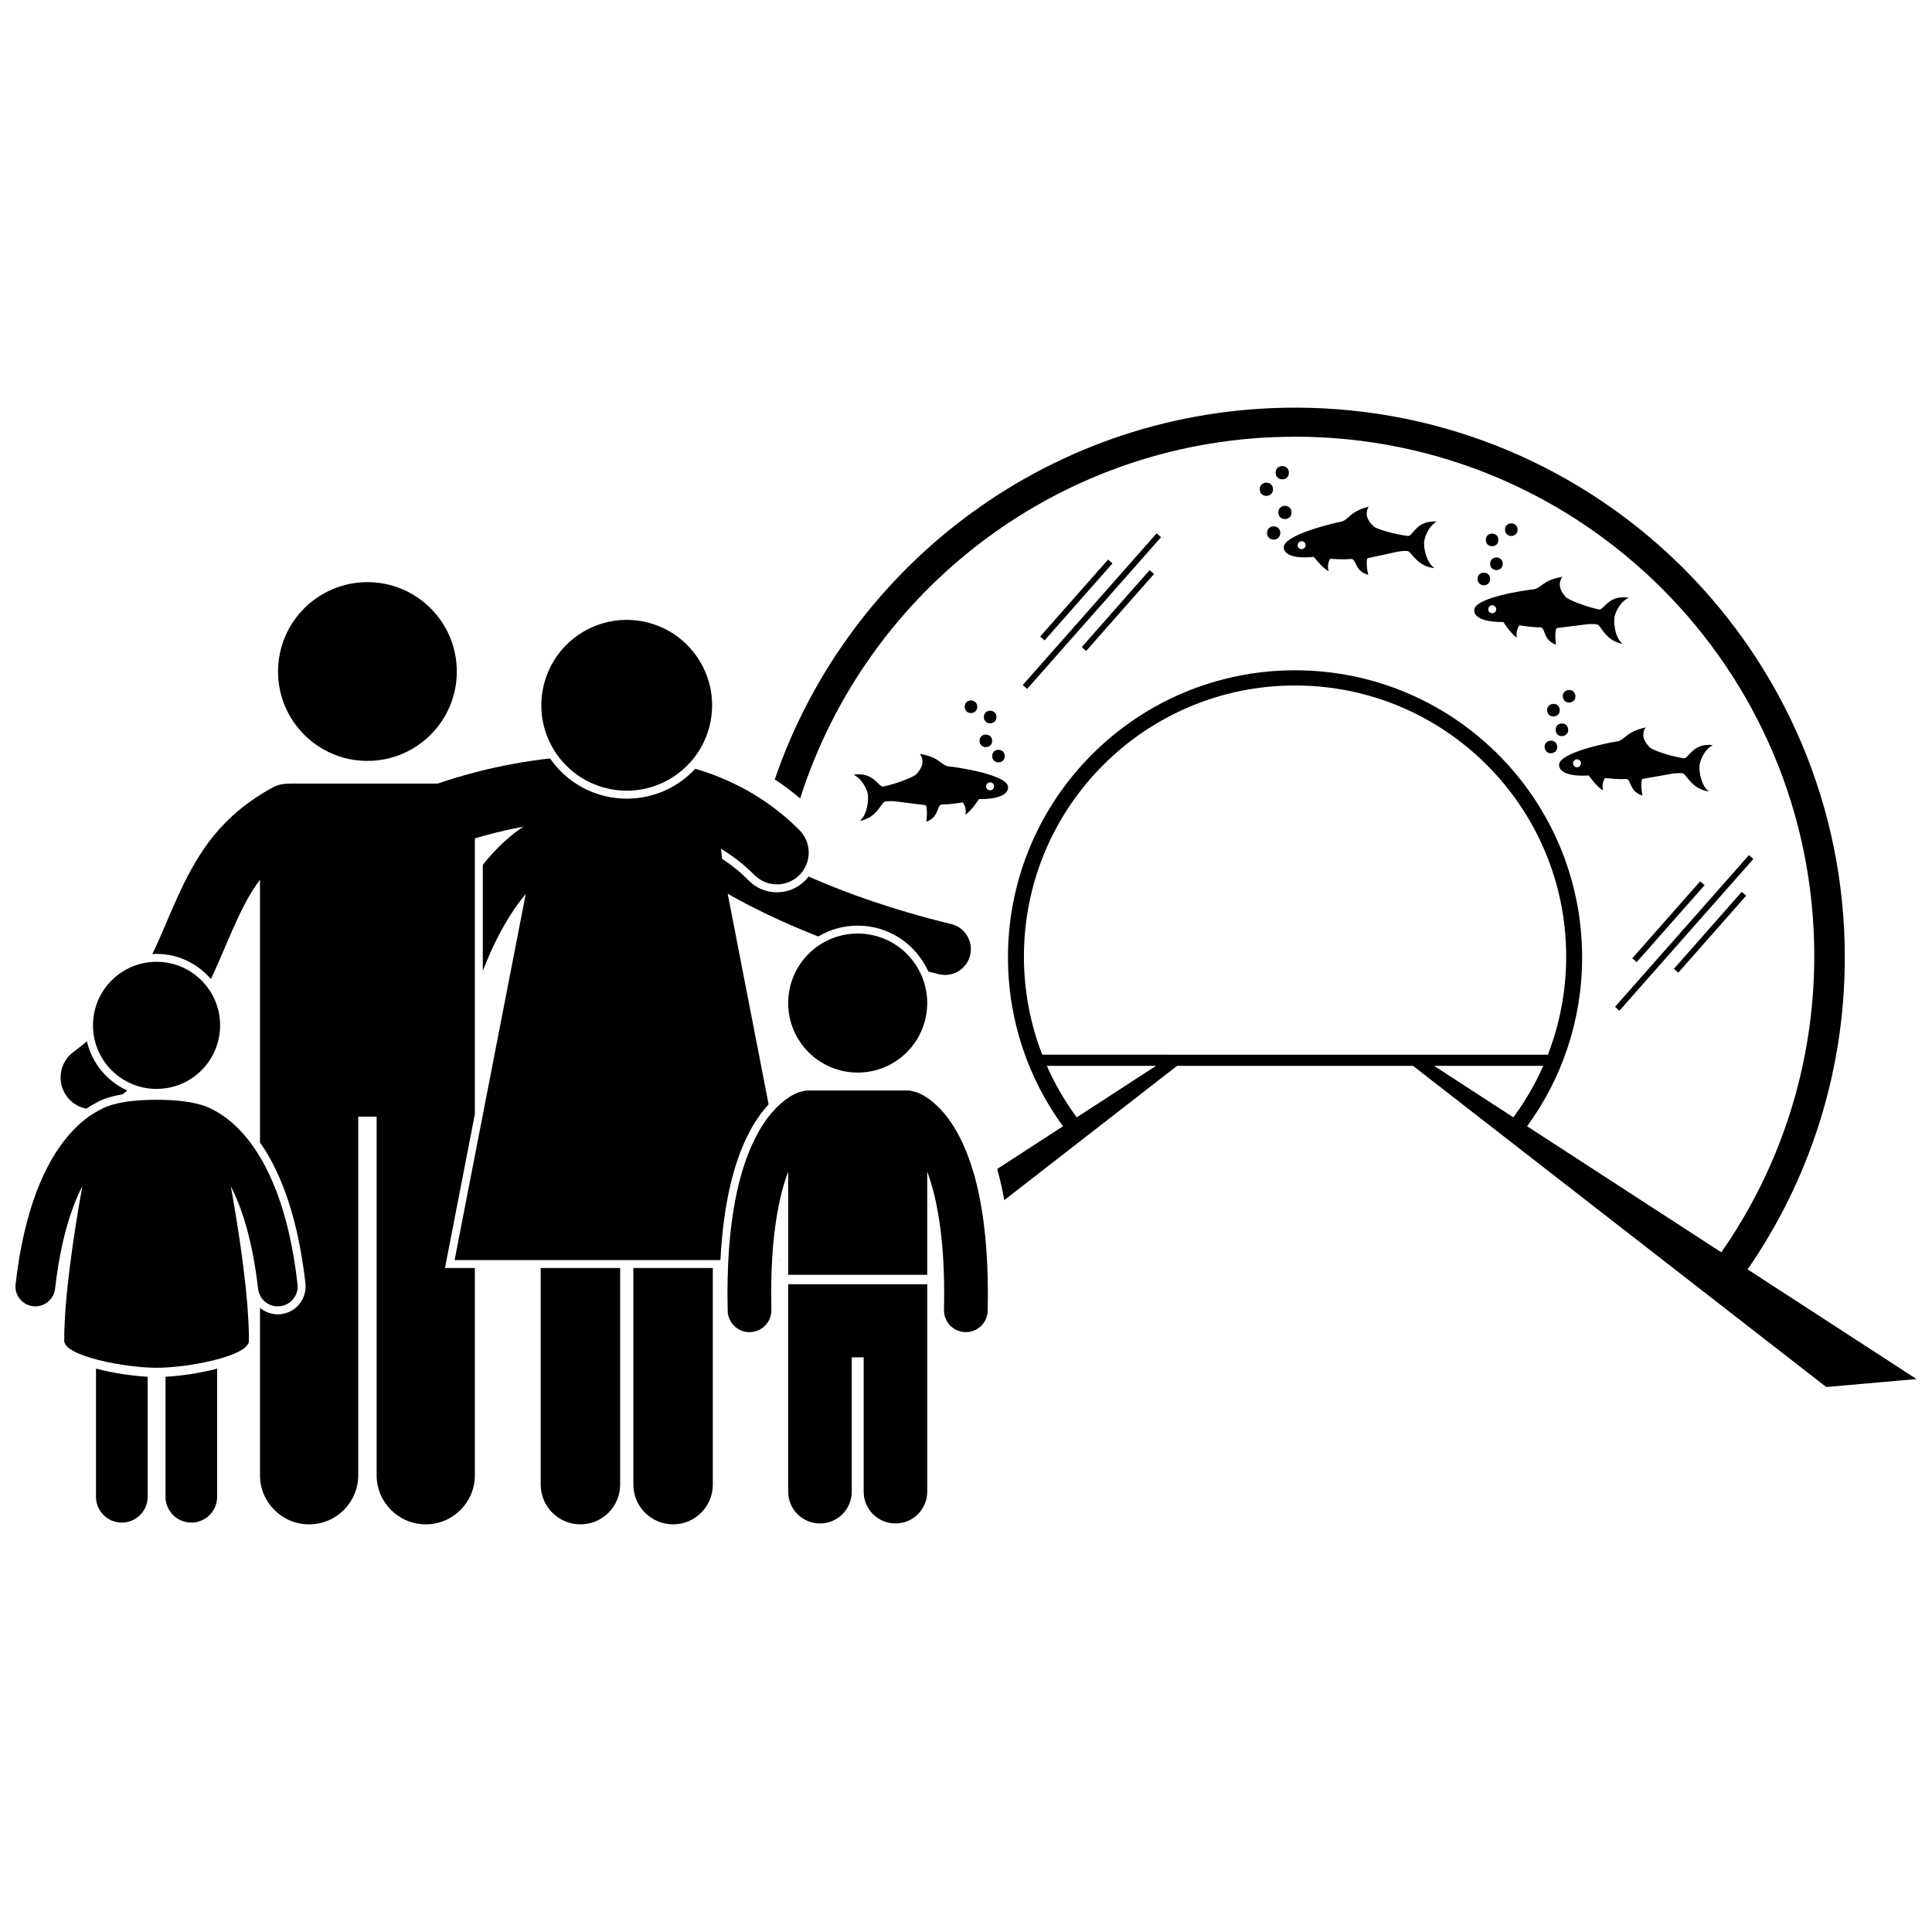 <?xml version="1.0" encoding="UTF-8"?>
<!-- Uploaded to: SVG Repo, www.svgrepo.com, Generator: SVG Repo Mixer Tools -->
<svg width="800px" height="800px" version="1.1" viewBox="144 144 512 512" xmlns="http://www.w3.org/2000/svg">
 <defs>
  <clipPath id="b">
   <path d="m349 252h302.9v260h-302.9z"/>
  </clipPath>
  <clipPath id="a">
   <path d="m148.09 435h74.906v72h-74.906z"/>
  </clipPath>
 </defs>
 <g clip-path="url(#b)">
  <path d="m487.2 259.73c75.996 0 137.6 61.605 137.6 137.6 0 29.207-9.117 56.277-24.633 78.551l-51.465-33.41c9.16-12.562 14.578-28.023 14.578-44.758 0-42.016-34.062-76.078-76.078-76.078s-76.078 34.059-76.078 76.078c0 16.734 5.418 32.199 14.578 44.762l-17.43 11.312c0.727 2.594 1.352 5.352 1.871 8.27l45.789-35.59h62.539l109.5 85.105 23.934-2.106-44.77-29.062c16.23-23.492 25.758-51.973 25.758-82.691 0-80.457-65.227-145.68-145.69-145.68-63.949 0-118.27 41.211-137.88 98.52 2.352 1.543 4.594 3.227 6.731 5.043 17.676-55.586 69.707-95.859 131.14-95.859zm0 65.93c39.684 0 71.855 32.172 71.855 71.855 0 9.168-1.727 17.93-4.856 25.992l-133.99-0.004c-3.129-8.062-4.856-16.824-4.856-25.992-0.004-39.684 32.168-71.852 71.848-71.852zm-57.855 114.45c-3.113-4.219-5.777-8.789-7.918-13.645h28.93zm123.63-13.645c-2.141 4.852-4.805 9.422-7.914 13.641l-21.016-13.641z"/>
 </g>
 <path d="m587.59 400.75 17.992-20.402 1.164 1.027-17.992 20.402z"/>
 <path d="m576.57 397.95 17.996-20.391 1.164 1.027-17.996 20.391z"/>
 <path d="m572 410.82 35.488-40.203 1.164 1.027-35.488 40.203z"/>
 <path d="m430.67 315.49 17.992-20.402 1.164 1.027-17.992 20.402z"/>
 <path d="m419.66 312.69 17.988-20.398 1.164 1.027-17.988 20.398z"/>
 <path d="m415.04 325.54 35.484-40.203 1.164 1.027-35.484 40.203z"/>
 <path d="m484.21 289.12c0.238 3.301 7.25 2.559 7.953 2.449 0 0 2.309 3.012 3.945 3.805-0.562-1.914 0.402-3.289 0.402-3.289s3.641 0.27 5.379 0.051c1.734-0.219 0.898 3.18 4.711 4.203-0.512-2.219-0.5-4.008-0.203-4.398l8.023-1.746s1.461-0.25 2.551-0.176 2.41 4.098 7.211 4.539c-2.184-1.395-3.031-5.613-2.734-7.234 0.359-1.977 1.602-4.184 3.269-5.09-5.375-0.449-6.324 3.941-7.566 3.801-3.695-0.418-8.438-1.867-9.094-2.519-0.66-0.652-2.852-2.602-1.355-5.246-5.367 1.418-5.199 3.598-7.461 4.016-2.004 0.371-15.27 3.539-15.031 6.836zm4.731-1.684c0.582 0 1.051 0.469 1.051 1.051s-0.469 1.051-1.051 1.051c-0.582 0-1.051-0.469-1.051-1.051s0.469-1.051 1.051-1.051z"/>
 <path d="m483.29 285.24c0 2.34-3.512 2.34-3.512 0 0-2.34 3.512-2.34 3.512 0"/>
 <path d="m486.27 279.8c0 2.34-3.508 2.34-3.508 0 0-2.34 3.508-2.34 3.508 0"/>
 <path d="m481.36 273.66c0 2.34-3.512 2.34-3.512 0s3.512-2.34 3.512 0"/>
 <path d="m485.57 269.27c0 2.34-3.512 2.34-3.512 0 0-2.34 3.512-2.34 3.512 0"/>
 <path d="m572.46 340.49c-2.019 0.293-15.398 2.934-15.289 6.238 0.109 3.309 7.144 2.848 7.852 2.766 0 0 2.191 3.102 3.797 3.957-0.488-1.938 0.535-3.269 0.535-3.269s3.625 0.414 5.371 0.262c1.742-0.152 0.773 3.211 4.543 4.387-0.422-2.238-0.344-4.023-0.031-4.402l8.082-1.426s1.465-0.191 2.555-0.074c1.09 0.117 2.246 4.188 7.023 4.82-2.129-1.48-2.809-5.731-2.445-7.336 0.438-1.961 1.766-4.117 3.469-4.957-5.356-0.66-6.473 3.688-7.711 3.5-3.68-0.562-8.355-2.203-8.988-2.879-0.633-0.676-2.746-2.715-1.148-5.297-5.418 1.195-5.34 3.383-7.613 3.711zm-10.582 6.848c-0.578-0.023-1.031-0.512-1.008-1.094 0.023-0.582 0.512-1.035 1.094-1.012 0.582 0.023 1.035 0.512 1.012 1.094-0.023 0.582-0.516 1.035-1.098 1.012z"/>
 <path d="m559.56 337.11c0.395 2.188-2.887 2.777-3.277 0.59-0.395-2.188 2.883-2.777 3.277-0.59"/>
 <path d="m557.32 331.91c0.395 2.188-2.891 2.777-3.285 0.59-0.395-2.188 2.891-2.777 3.285-0.59"/>
 <path d="m561.47 328.22c0.395 2.191-2.887 2.781-3.281 0.594-0.395-2.188 2.887-2.781 3.281-0.594"/>
 <path d="m556.65 341.65c0.395 2.188-2.887 2.777-3.281 0.59-0.395-2.188 2.891-2.777 3.281-0.59"/>
 <path d="m542.39 308.82s2.035 3.203 3.594 4.141c-0.391-1.961 0.695-3.242 0.695-3.242s3.602 0.59 5.352 0.523c1.75-0.062 0.613 3.246 4.32 4.606-0.312-2.258-0.145-4.035 0.188-4.398l8.145-1.027s1.477-0.121 2.555 0.051c1.082 0.168 2.035 4.293 6.777 5.16-2.055-1.582-2.519-5.859-2.082-7.449 0.535-1.938 1.969-4.023 3.707-4.781-5.316-0.926-6.648 3.367-7.875 3.113-3.644-0.746-8.238-2.609-8.836-3.316-0.598-0.707-2.609-2.848-0.883-5.348-5.473 0.934-5.5 3.121-7.785 3.34-2.031 0.195-15.523 2.172-15.578 5.481-0.051 3.312 7 3.195 7.707 3.148zm-2.84-4.406c0.578 0.051 1.008 0.562 0.953 1.145-0.051 0.578-0.562 1.008-1.141 0.953-0.578-0.051-1.008-0.562-0.953-1.141 0.051-0.582 0.562-1.008 1.141-0.957z"/>
 <path d="m538.9 297.43c0 2.227-3.336 2.227-3.336 0 0-2.223 3.336-2.223 3.336 0"/>
 <path d="m542.24 293.4c0 2.227-3.336 2.227-3.336 0 0-2.223 3.336-2.223 3.336 0"/>
 <path d="m541.09 287.08c0 2.227-3.332 2.227-3.332 0 0-2.223 3.332-2.223 3.332 0"/>
 <path d="m546.18 284.36c0 2.227-3.336 2.227-3.336 0 0-2.223 3.336-2.223 3.336 0"/>
 <path d="m395.57 347.12c-2.289-0.219-2.316-2.406-7.785-3.34 1.723 2.5-0.285 4.641-0.883 5.348-0.598 0.707-5.191 2.57-8.836 3.316-1.227 0.25-2.559-4.039-7.875-3.113 1.738 0.754 3.176 2.844 3.707 4.781 0.441 1.59-0.027 5.867-2.082 7.449 4.742-0.863 5.699-4.988 6.777-5.156 1.082-0.172 2.555-0.051 2.555-0.051l8.145 1.027c0.328 0.363 0.5 2.141 0.188 4.398 3.707-1.359 2.57-4.668 4.32-4.606 1.75 0.066 5.352-0.523 5.352-0.523s1.082 1.281 0.695 3.242c1.559-0.938 3.594-4.141 3.594-4.141 0.711 0.047 7.758 0.16 7.703-3.148-0.051-3.312-13.543-5.289-15.574-5.484zm10.906 6.316c-0.578 0.051-1.09-0.375-1.141-0.953-0.055-0.582 0.375-1.09 0.953-1.145 0.578-0.051 1.09 0.375 1.141 0.957 0.051 0.578-0.375 1.09-0.953 1.141z"/>
 <path d="m410.27 344.37c0 2.223-3.332 2.223-3.332 0 0-2.223 3.332-2.223 3.332 0"/>
 <path d="m406.93 340.33c0 2.223-3.336 2.223-3.336 0 0-2.223 3.336-2.223 3.336 0"/>
 <path d="m408.07 334.02c0 2.223-3.336 2.223-3.336 0s3.336-2.223 3.336 0"/>
 <path d="m402.98 331.3c0 2.223-3.332 2.223-3.332 0 0-2.227 3.332-2.227 3.332 0"/>
 <path d="m287.29 537.44c0 5.812 4.715 10.527 10.527 10.527s10.527-4.715 10.527-10.527v-57.402h-21.055z"/>
 <path d="m311.85 537.44c0 5.812 4.715 10.527 10.527 10.527s10.527-4.715 10.527-10.527v-57.402h-21.055z"/>
 <path d="m176.49 434c0.414-0.336 0.82-0.672 1.227-1.012-5.336-2.414-9.352-7.219-10.684-13.047-1.125 0.953-2.309 1.902-3.578 2.848-3.734 2.769-4.516 8.047-1.742 11.781 1.309 1.762 3.172 2.852 5.168 3.238 1-0.672 1.922-1.207 2.703-1.602 1.328-0.773 3.488-1.633 6.906-2.207z"/>
 <path d="m199.89 403.45c1.445-3.047 2.707-5.988 3.883-8.758 2.359-5.523 4.484-10.391 7.023-14.484 0.336-0.543 0.68-1.074 1.031-1.59 0.348-0.508 0.707-1 1.074-1.484v69.617c6.164 8.797 10.215 21.332 12.043 37.352 0.457 4.039-2.453 7.699-6.488 8.16-0.281 0.031-0.562 0.047-0.844 0.047-1.785 0-3.43-0.645-4.711-1.719v44.363c0 7.191 5.828 13.016 13.016 13.016s13.016-5.824 13.016-13.016v-95.031h4.879v95.031c0 7.191 5.828 13.016 13.016 13.016s13.016-5.824 13.016-13.016v-54.918h-7.922l0.484-2.508 7.438-38.277v-73.074c3.199-0.953 7.637-2.125 12.836-3.109-2.875 1.93-6.086 4.641-9.348 8.457-0.461 0.535-0.922 1.102-1.383 1.68v28.105c3.723-9.637 7.773-16.105 11.375-20.402l-18.852 97.023h70.449c0.773-14.887 3.543-26.648 8.27-35.02 1.43-2.555 2.981-4.602 4.5-6.234l-10.848-55.828c6.094 3.465 14.059 7.43 24.012 11.328 3.062-1.816 6.621-2.879 10.434-2.879 8.344 0 15.523 5.012 18.73 12.172 0.934 0.238 1.859 0.473 2.812 0.703 3.676 0.895 7.375-1.359 8.266-5.031 0.891-3.676-1.363-7.375-5.035-8.266-15.488-3.758-27.992-8.266-37.781-12.586-0.301 0.395-0.617 0.777-0.98 1.137-1.984 1.957-4.613 3.043-7.398 3.043-2.836 0-5.496-1.109-7.488-3.125-2.168-2.191-4.519-4.109-7.078-5.777l-0.246-2.625c3.125 1.883 6.078 4.16 8.82 6.922 1.645 1.664 3.816 2.5 5.988 2.5 2.141 0 4.281-0.812 5.922-2.434 3.305-3.273 3.336-8.605 0.066-11.91-7.664-7.754-16.672-12.766-25.824-15.746-0.605-0.199-1.211-0.363-1.816-0.543-4.547 4.926-11.027 7.918-18.145 7.918-1.883 0-3.777-0.219-5.629-0.652-6.031-1.402-11.191-4.949-14.691-10.008-14.332 1.582-25.637 5.223-29.758 6.668l-38.988-0.004c-0.223 0-0.445 0.016-0.668 0.035-1.367-0.016-2.754 0.297-4.047 0.984-1.602 0.844-3.086 1.758-4.516 2.707-5.957 3.953-10.496 8.727-13.898 13.754-6.246 9.27-9.242 18.867-13.543 27.711 0.371-0.023 0.742-0.059 1.121-0.059 5.766 0 10.926 2.594 14.406 6.664z"/>
 <path d="m265.06 321.96c0 13.082-10.605 23.688-23.688 23.688-13.082 0-23.688-10.605-23.688-23.688 0-13.082 10.605-23.684 23.688-23.684 13.082 0 23.688 10.602 23.688 23.684"/>
 <path d="m350.77 477.93v-0.832c-0.02 0.273-0.031 0.559-0.047 0.832z"/>
 <path d="m389.72 409.82c0 10.176-8.246 18.422-18.422 18.422s-18.422-8.246-18.422-18.422 8.246-18.422 18.422-18.422 18.422 8.246 18.422 18.422"/>
 <path d="m352.88 484.34v54.973c0 4.652 3.769 8.422 8.422 8.422s8.422-3.769 8.422-8.422v-35.609h3.156v35.609c0 4.652 3.773 8.422 8.422 8.422 4.652 0 8.422-3.769 8.422-8.422v-54.973z"/>
 <path d="m336.79 486.87c0 1.457 0.016 2.961 0.051 4.519 0.078 3.148 2.652 5.648 5.789 5.648 0.047 0 0.098 0 0.145-0.004 3.195-0.078 5.727-2.738 5.648-5.934-0.035-1.449-0.055-2.856-0.055-4.234-0.004-15.898 2.125-26.043 4.504-32.363v27.332h36.848v-27.336c2.371 6.32 4.5 16.477 4.496 32.367 0 1.371-0.016 2.789-0.047 4.25-0.07 3.195 2.465 5.844 5.66 5.914h0.129c3.141 0 5.719-2.508 5.789-5.664 0.031-1.543 0.051-3.043 0.051-4.504-0.008-22.141-3.828-35.121-8.23-42.922-4.371-7.812-9.512-10.141-10.707-10.484-0.254-0.086-0.516-0.145-0.77-0.191-0.516-0.168-1.059-0.281-1.629-0.281h-26.32c-0.574 0-1.117 0.113-1.637 0.285-0.258 0.047-0.512 0.105-0.766 0.191h-0.004c-1.195 0.344-6.332 2.672-10.707 10.484-4.41 7.805-8.234 20.781-8.238 42.926z"/>
 <path d="m315.22 308.87c12.172 2.832 19.738 15 16.906 27.172-2.836 12.168-15 19.738-27.172 16.906-12.172-2.836-19.738-15-16.906-27.172 2.836-12.172 15-19.742 27.172-16.906"/>
 <path d="m187.86 540.66c0 3.777 3.062 6.844 6.844 6.844 3.777 0 6.844-3.062 6.844-6.844v-33.957c-4.316 1.152-9.523 1.93-13.684 2.16z"/>
 <path d="m169.44 540.66c0 3.777 3.062 6.844 6.844 6.844 3.777 0 6.844-3.062 6.844-6.844v-31.801c-4.16-0.227-9.367-1.004-13.684-2.16z"/>
 <path d="m202.33 415.73c0 9.301-7.539 16.844-16.844 16.844-9.301 0-16.844-7.543-16.844-16.844s7.543-16.844 16.844-16.844c9.305 0 16.844 7.543 16.844 16.844"/>
 <g clip-path="url(#a)">
  <path d="m148.13 484.34c-0.328 2.887 1.746 5.496 4.633 5.824 0.199 0.023 0.402 0.035 0.602 0.035 2.641 0 4.918-1.98 5.227-4.664 1.473-12.895 4.309-21.484 7.227-27.184-2.312 12.898-4.801 29.453-4.801 40.965 0 4.062 16.055 7.16 24.477 7.16 8.422 0 24.477-3.098 24.477-7.16 0-11.508-2.488-28.055-4.801-40.949 2.918 5.695 5.754 14.281 7.223 27.168 0.305 2.684 2.582 4.668 5.223 4.668 0.199 0 0.402-0.012 0.602-0.035 2.887-0.332 4.961-2.938 4.633-5.828-2.316-20.312-7.957-32.098-13.574-38.906-3.301-4.019-6.555-6.203-8.863-7.356-1.582-0.945-5.672-2.621-14.922-2.621-9.234 0-13.324 1.664-14.914 2.613-2.309 1.152-5.566 3.332-8.875 7.359-5.613 6.812-11.254 18.598-13.57 38.91z"/>
 </g>
</svg>